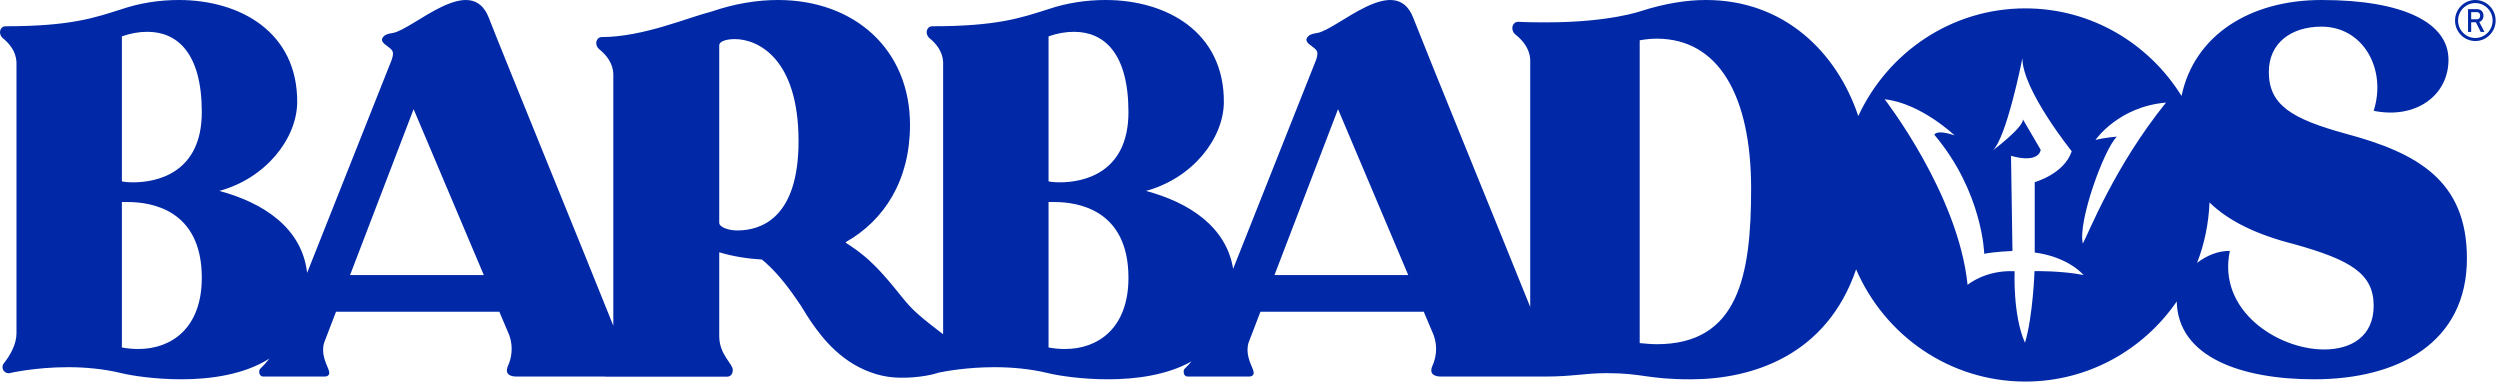 <svg xmlns="http://www.w3.org/2000/svg" width="160" height="25" viewBox="0 0 160 25" fill="none"><path fill-rule="evenodd" clip-rule="evenodd" d="M148.746 22.366C145.779 22.366 141.901 19.877 142.71 16.059C141.996 16.043 141.234 16.342 140.613 16.825C141.08 15.618 141.354 14.317 141.408 12.956C142.641 14.158 144.441 15.018 146.79 15.616C150.466 16.638 151.915 17.525 151.915 19.57C151.915 21.514 150.499 22.366 148.746 22.366ZM133.303 15.586C132.961 14.216 134.664 9.511 135.483 8.746C135.483 8.746 134.716 8.8 134.111 8.956C134.111 8.956 135.567 6.824 138.625 6.566C135.329 10.645 133.676 14.905 133.303 15.586ZM130.209 17.351C130.209 17.351 130.109 20.254 129.599 21.937C128.807 20.155 128.936 17.359 128.936 17.359C127.047 17.267 125.925 18.233 125.925 18.233C125.333 12.413 120.618 6.355 120.618 6.355C122.91 6.593 125.094 8.663 125.094 8.663C123.89 8.257 123.799 8.626 123.799 8.626C126.9 12.297 126.991 16.244 126.991 16.244C127.575 16.115 128.797 16.06 128.797 16.06L128.705 9.973C130.548 10.489 130.603 9.586 130.603 9.586L129.472 7.649C129.453 8.202 127.52 9.641 127.52 9.641C128.414 8.885 129.433 3.728 129.433 3.728C129.433 5.756 132.591 9.681 132.591 9.681C132.098 11.145 130.222 11.656 130.222 11.656V16.159C132.426 16.458 133.348 17.603 133.348 17.603C131.949 17.32 130.209 17.351 130.209 17.351ZM106.038 22.029C105.695 22.029 105.318 21.994 104.941 21.959V2.579C105.318 2.51 105.695 2.475 106.038 2.475C109.981 2.475 112.072 6.115 112.072 12.078C112.072 17.66 111.25 22.029 106.038 22.029ZM81.567 17.603L85.634 6.986L90.127 17.603H81.567ZM67.841 11.669C67.49 11.669 67.202 11.637 67.107 11.605V2.328C67.65 2.134 68.193 2.036 68.737 2.036C70.655 2.036 72.221 3.394 72.221 7.176C72.221 11.12 69.28 11.669 67.841 11.669ZM68.161 22.336C67.809 22.336 67.458 22.304 67.107 22.239V12.93H67.49C68.929 12.93 72.221 13.382 72.221 17.778C72.221 20.978 70.303 22.336 68.161 22.336ZM46.031 14.262V2.892C46.031 2.664 46.449 2.502 47.027 2.502C48.505 2.502 51.107 3.736 51.107 9.032C51.107 13.97 48.698 14.749 47.188 14.749C46.578 14.749 46.031 14.522 46.031 14.262ZM22.404 17.603L26.471 6.986L30.964 17.603H22.404ZM8.535 11.669C8.184 11.669 7.896 11.637 7.8 11.605V2.328C8.343 2.134 8.887 2.036 9.43 2.036C11.348 2.036 12.915 3.394 12.915 7.176C12.915 11.12 9.974 11.669 8.535 11.669ZM8.855 22.336C8.503 22.336 8.151 22.304 7.8 22.239V12.93H8.184C9.622 12.93 12.915 13.382 12.915 17.778C12.915 20.978 10.997 22.336 8.855 22.336ZM150.128 8.558C146.655 7.603 145.205 6.717 145.205 4.603C145.205 2.762 146.622 1.705 148.577 1.705C151.275 1.705 152.758 4.467 151.915 7.092C154.579 7.637 156.703 6.137 156.703 3.819C156.703 1.466 153.837 0 148.577 0C144.005 0 140.439 2.245 139.618 6.14C137.529 2.778 133.839 0.536 129.622 0.536C124.886 0.536 120.812 3.361 118.93 7.429C117.561 3.342 114.188 0 109.18 0C107.901 0 106.486 0.238 105.005 0.715C105.005 0.715 102.985 1.43 99.011 1.43C98.439 1.43 97.799 1.43 97.16 1.396C96.924 1.396 96.789 1.601 96.789 1.805C96.789 1.941 96.856 2.111 96.991 2.213C97.429 2.554 97.9 3.098 97.934 3.813V19.645C95.895 14.579 91.182 3.045 90.45 1.146C89.303 -1.828 85.606 1.902 84.292 2.113C84.03 2.155 83.7 2.214 83.617 2.498C83.579 2.625 83.715 2.797 83.88 2.897C84.241 3.196 84.433 3.218 84.236 3.817L78.921 17.206C78.484 14.503 76.086 12.949 73.34 12.219C76.313 11.411 78.295 8.889 78.327 6.562C78.359 2.036 74.651 0 70.751 0C69.504 0 68.257 0.194 67.107 0.582C65.38 1.132 63.846 1.681 59.658 1.681C59.434 1.681 59.306 1.875 59.306 2.069C59.306 2.198 59.37 2.328 59.466 2.425C59.914 2.78 60.33 3.297 60.361 3.976V21.334C60.361 21.352 60.355 21.369 60.354 21.387L59.875 21.018C59.298 20.572 58.806 20.176 58.437 19.813C58.065 19.442 57.827 19.143 57.556 18.803C57.286 18.467 56.944 18.043 56.461 17.505C55.985 16.973 55.353 16.362 54.611 15.859C54.459 15.749 54.301 15.646 54.14 15.545L54.127 15.496C56.601 14.099 58.24 11.533 58.24 7.992C58.24 3.151 54.674 0 49.79 0C48.473 0 47.027 0.227 45.517 0.747C44.071 1.105 41.148 2.372 38.513 2.372C38.288 2.372 38.16 2.567 38.16 2.762C38.16 2.892 38.224 3.054 38.352 3.151C38.802 3.509 39.252 4.061 39.252 4.776V20.845C37.614 16.737 32.085 3.216 31.287 1.147C30.14 -1.828 26.443 1.902 25.128 2.113C24.867 2.155 24.538 2.214 24.453 2.498C24.416 2.625 24.552 2.797 24.717 2.897C25.078 3.196 25.27 3.218 25.073 3.817L19.655 17.465C19.336 14.599 16.866 12.973 14.034 12.219C17.006 11.411 18.988 8.889 19.021 6.562C19.052 2.036 15.344 0 11.444 0C10.197 0 8.951 0.194 7.8 0.582C6.074 1.132 4.539 1.681 0.351 1.681C0.128 1.681 0 1.875 0 2.069C0 2.198 0.064 2.328 0.16 2.425C0.607 2.78 1.023 3.297 1.055 3.976V21.334C1.055 22.045 0.639 22.756 0.256 23.241C0.192 23.305 0.16 23.403 0.16 23.5C0.16 23.694 0.319 23.888 0.575 23.888C0.575 23.888 2.206 23.5 4.348 23.5C5.402 23.5 6.617 23.597 7.8 23.888C8.471 24.049 9.942 24.275 11.604 24.275C13.489 24.275 15.634 23.972 17.244 22.947C17.043 23.204 16.838 23.43 16.657 23.6C16.59 23.666 16.59 23.733 16.59 23.8C16.59 23.966 16.689 24.099 16.854 24.099H20.776C20.973 24.099 21.072 23.999 21.072 23.866C21.072 23.766 21.039 23.7 21.006 23.6C20.842 23.201 20.546 22.602 20.743 21.938L21.505 19.949H31.957L32.602 21.472C32.864 22.237 32.733 22.935 32.503 23.434C32.273 23.999 32.733 24.099 33.062 24.099H38.709C38.719 24.1 38.727 24.106 38.738 24.106H46.546C46.77 24.106 46.899 23.91 46.899 23.683C46.899 23.261 46.031 22.709 46.031 21.506V16.146C46.947 16.422 47.874 16.558 48.761 16.611C48.835 16.673 48.911 16.733 48.982 16.795C49.473 17.231 49.865 17.679 50.223 18.128C50.579 18.578 50.901 19.032 51.217 19.501C51.516 19.982 51.805 20.472 52.234 21.049C52.659 21.617 53.229 22.306 54.038 22.912C54.839 23.52 55.844 23.963 56.8 24.107C57.761 24.262 59.146 24.137 59.979 23.879C60.005 23.87 60.029 23.859 60.055 23.851C60.512 23.756 61.904 23.5 63.654 23.5C64.709 23.5 65.923 23.597 67.107 23.888C67.778 24.049 69.248 24.275 70.91 24.275C72.682 24.275 74.688 24.012 76.259 23.129C76.107 23.308 75.956 23.472 75.82 23.599C75.754 23.666 75.754 23.733 75.754 23.8C75.754 23.965 75.852 24.099 76.017 24.099H79.939C80.136 24.099 80.235 23.999 80.235 23.866C80.235 23.766 80.202 23.7 80.169 23.599C80.005 23.201 79.709 22.602 79.906 21.937L80.668 19.949H91.12L91.765 21.472C92.028 22.236 91.896 22.935 91.666 23.433C91.436 23.999 91.896 24.099 92.225 24.099C95.281 24.099 97.67 24.099 98.884 24.099C100.67 24.099 101.431 23.881 102.825 23.881C105.174 23.881 105.401 24.276 108.203 24.276C112.178 24.276 116.913 22.736 118.791 17.235C120.61 21.462 124.772 24.42 129.622 24.42C133.636 24.42 137.178 22.39 139.312 19.294C139.388 22.867 143.462 24.275 148.105 24.275C153.5 24.275 157.883 21.923 157.883 16.536C157.883 11.558 154.714 9.785 150.128 8.558Z" fill="#0028A7"></path><path fill-rule="evenodd" clip-rule="evenodd" d="M158.534 1.231H158.156V0.778H158.534C158.573 0.778 158.607 0.788 158.637 0.806C158.666 0.825 158.689 0.852 158.705 0.886C158.721 0.92 158.73 0.96 158.73 1.005C158.73 1.05 158.721 1.089 158.705 1.123C158.689 1.158 158.666 1.185 158.636 1.203C158.607 1.222 158.573 1.231 158.534 1.231ZM158.745 1.374C158.808 1.339 158.857 1.29 158.892 1.226C158.927 1.162 158.944 1.088 158.944 1.005C158.944 0.921 158.927 0.848 158.892 0.784C158.858 0.72 158.809 0.671 158.745 0.636C158.683 0.601 158.609 0.584 158.526 0.584H157.954V2.042H158.156V1.426H158.457L158.765 2.042H159.005L158.673 1.404C158.698 1.396 158.722 1.386 158.745 1.374Z" fill="#0028A7"></path><path fill-rule="evenodd" clip-rule="evenodd" d="M158.421 2.431C157.811 2.431 157.316 1.929 157.316 1.313C157.316 0.696 157.811 0.195 158.421 0.195C159.031 0.195 159.527 0.696 159.527 1.313C159.527 1.929 159.031 2.431 158.421 2.431ZM159.339 0.385C159.094 0.137 158.768 -3.05176e-05 158.421 -3.05176e-05C158.074 -3.05176e-05 157.749 0.137 157.503 0.385C157.258 0.632 157.123 0.962 157.123 1.313C157.123 1.663 157.258 1.993 157.503 2.241C157.749 2.489 158.074 2.626 158.421 2.626C158.768 2.626 159.094 2.489 159.339 2.241C159.585 1.993 159.72 1.663 159.72 1.313C159.72 0.962 159.585 0.632 159.339 0.385Z" fill="#0028A7"></path></svg>